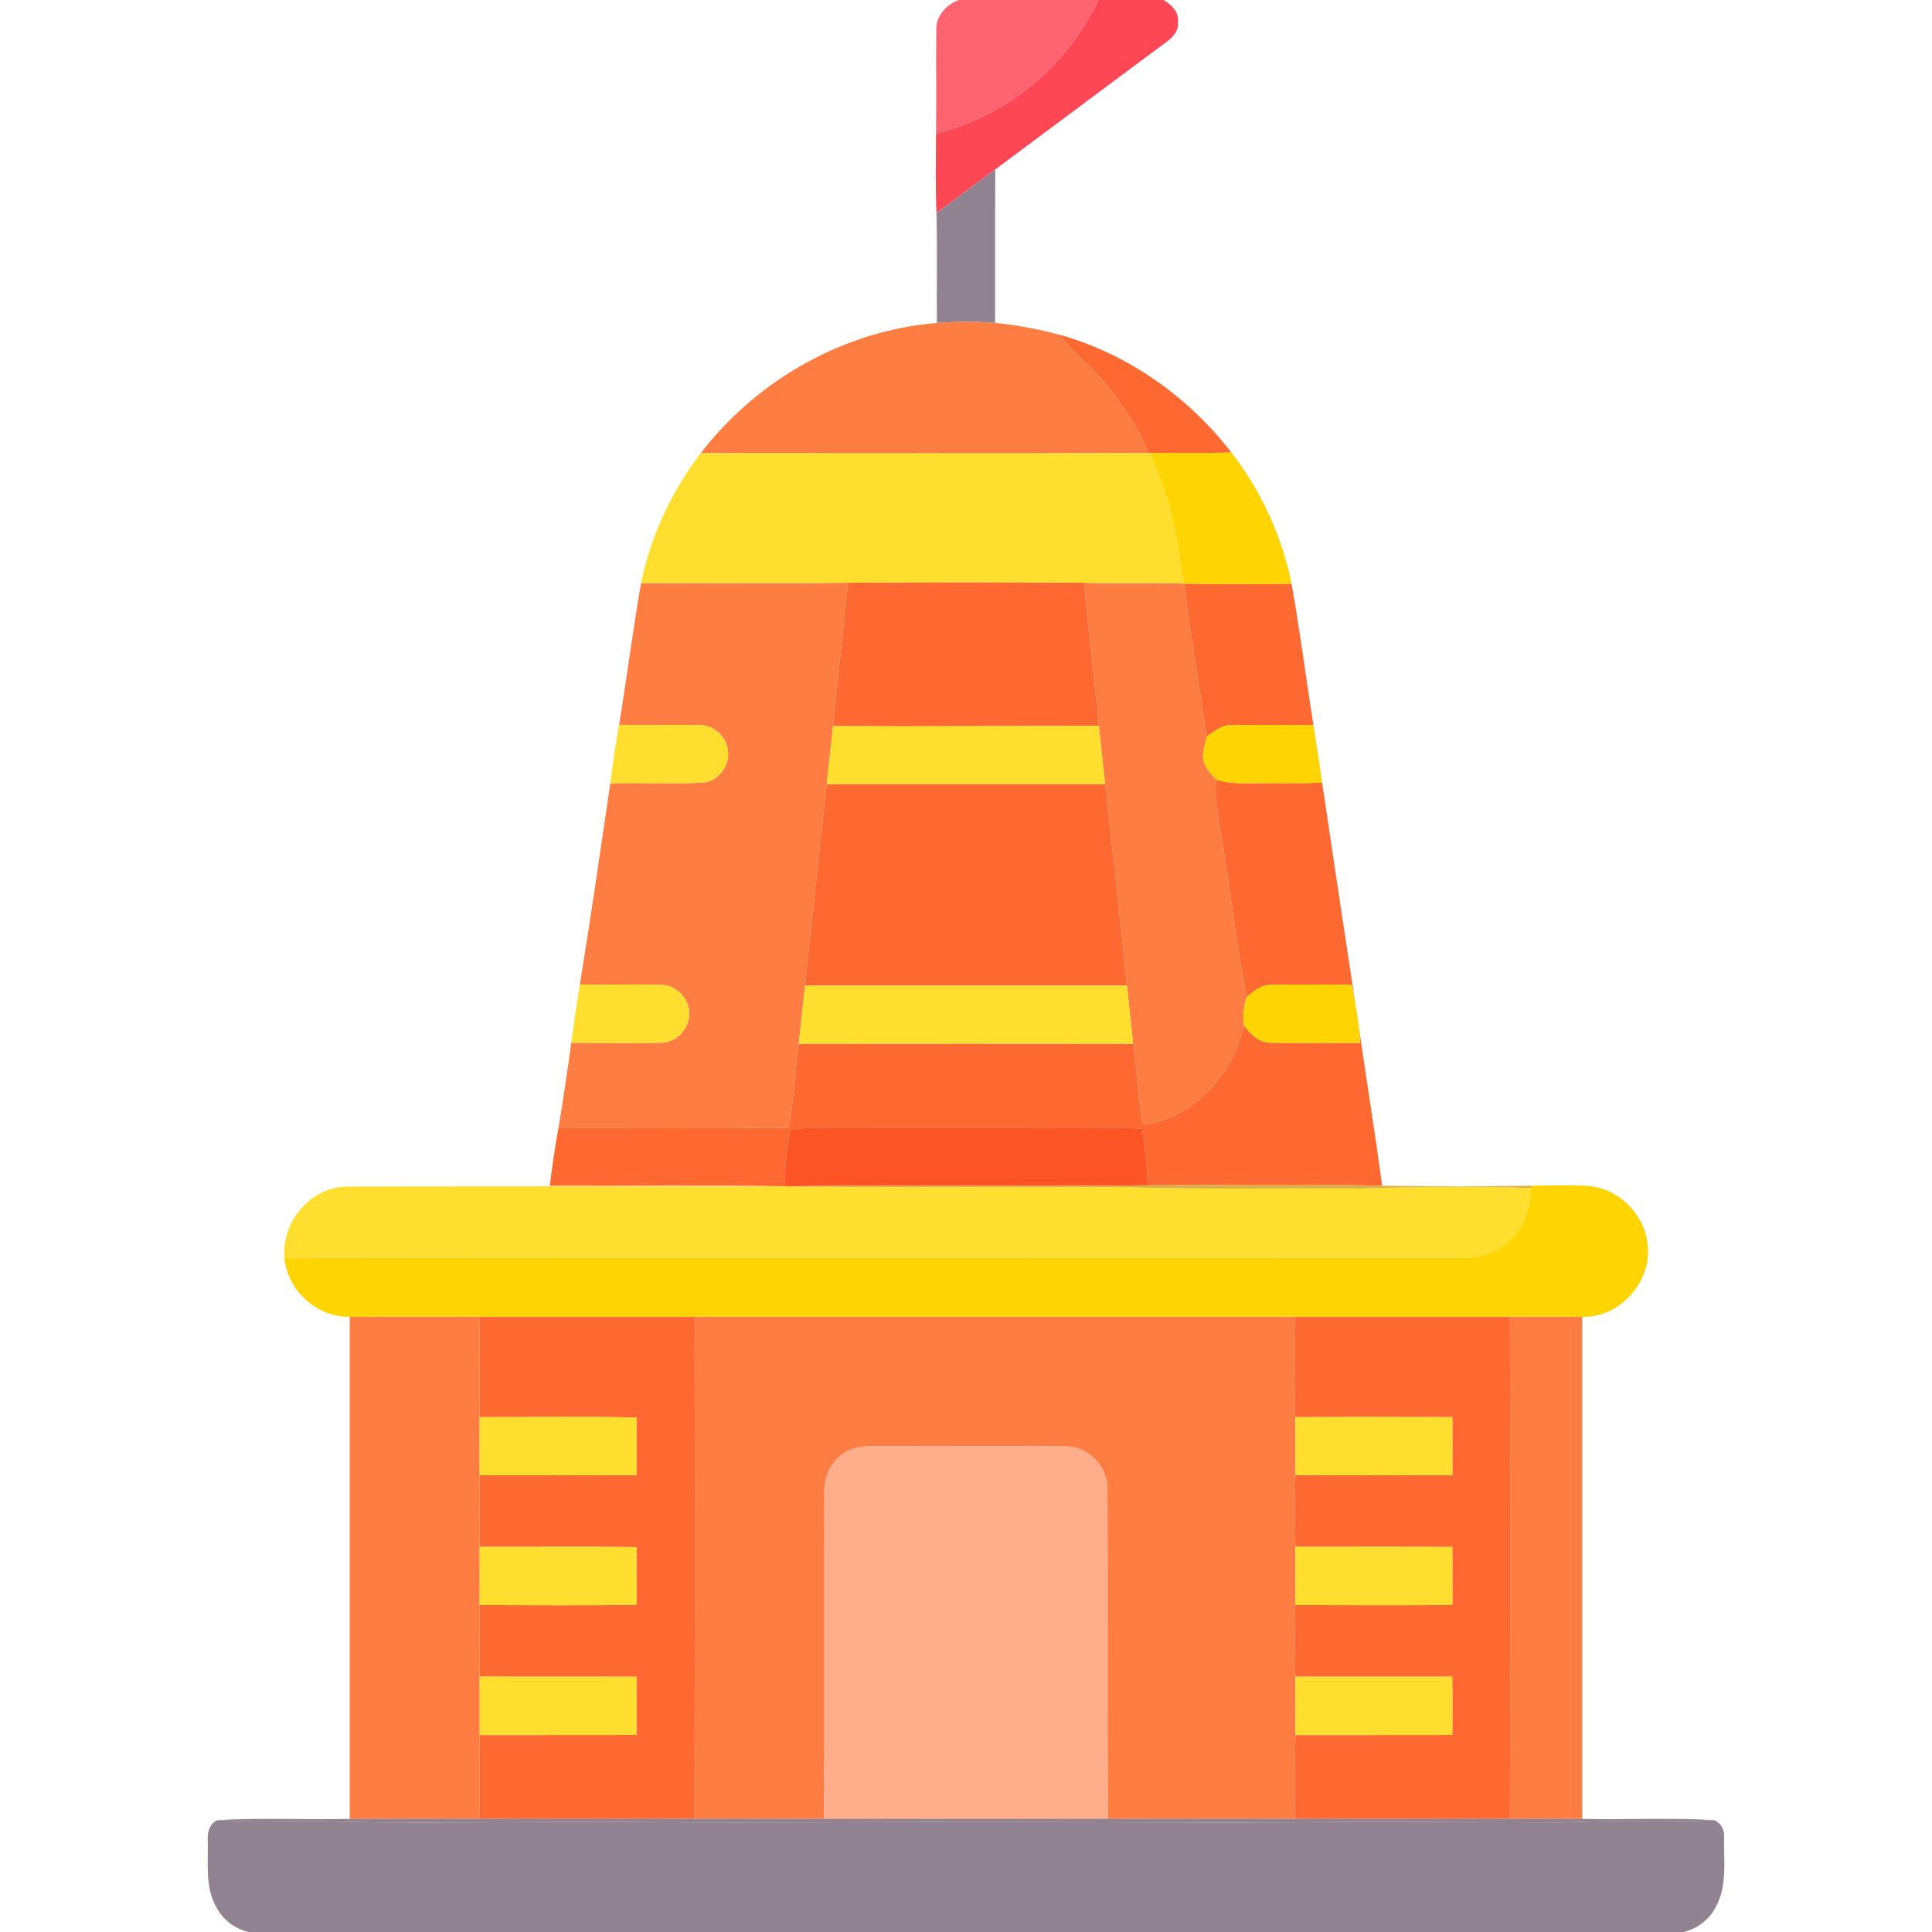 <?xml version="1.0" encoding="UTF-8" ?>
<!DOCTYPE svg PUBLIC "-//W3C//DTD SVG 1.1//EN" "http://www.w3.org/Graphics/SVG/1.1/DTD/svg11.dtd">
<svg width="512pt" height="512pt" viewBox="0 0 512 512" version="1.1" xmlns="http://www.w3.org/2000/svg">
<g id="#fe646fff">
<path fill="#fe646f" opacity="1.00" d=" M 254.14 0.00 L 291.07 0.00 C 282.92 17.48 266.79 30.77 248.06 35.39 C 248.19 26.23 248.02 17.07 248.13 7.91 C 248.01 4.21 250.80 1.17 254.14 0.00 Z" />
</g>
<g id="#fd4755ff">
<path fill="#fd4755" opacity="1.00" d=" M 291.07 0.00 L 308.33 0.00 C 310.49 1.21 312.54 3.25 312.14 5.96 C 312.45 8.50 310.38 10.20 308.57 11.53 C 293.60 22.62 278.71 33.81 263.75 44.91 C 258.53 48.72 253.42 52.68 248.17 56.44 C 247.87 49.43 248.05 42.41 248.06 35.39 C 266.79 30.77 282.92 17.48 291.07 0.00 Z" />
</g>
<g id="#918291ff">
<path fill="#918291" opacity="1.00" d=" M 248.17 56.44 C 253.42 52.68 258.53 48.72 263.75 44.91 C 263.68 58.47 263.75 72.03 263.72 85.59 C 258.58 85.17 253.42 85.17 248.28 85.59 C 248.20 75.87 248.41 66.15 248.17 56.44 Z" />
<path fill="#918291" opacity="1.00" d=" M 55.07 487.98 C 54.89 485.79 55.40 483.23 57.70 482.35 C 66.44 482.96 75.20 482.56 83.95 482.60 C 113.30 483.56 142.68 482.48 172.04 482.87 C 200.69 483.19 229.33 482.75 257.98 482.87 C 286.31 482.78 314.64 483.15 342.97 482.94 C 366.98 482.61 391.00 482.98 415.01 482.95 C 428.08 482.25 441.18 483.10 454.25 482.35 C 456.07 483.10 457.08 485.00 456.90 486.93 C 456.79 493.15 457.81 499.89 454.60 505.56 C 452.89 508.80 449.77 511.07 446.26 512.00 L 65.94 512.00 C 62.31 511.21 59.15 508.83 57.40 505.56 C 54.29 500.24 55.21 493.85 55.07 487.98 Z" />
</g>
<g id="#fe7d43ff">
<path fill="#fe7d43" opacity="1.00" d=" M 248.28 85.59 C 253.42 85.17 258.58 85.17 263.72 85.59 C 269.50 86.09 275.21 87.26 280.83 88.72 C 284.38 93.60 289.37 97.17 293.12 101.89 C 297.58 107.44 301.75 113.36 304.28 120.08 C 264.75 120.19 225.23 120.13 185.70 120.11 C 200.64 100.63 223.75 87.58 248.28 85.59 Z" />
<path fill="#fe7d43" opacity="1.00" d=" M 169.89 154.55 C 188.17 154.43 206.46 154.68 224.75 154.43 C 223.49 167.10 222.02 179.75 220.77 192.43 C 220.19 197.55 219.66 202.68 219.09 207.81 C 217.11 225.60 215.23 243.40 213.35 261.20 C 212.80 266.34 212.25 271.48 211.69 276.62 C 210.61 284.02 210.51 291.55 208.97 298.87 C 188.65 299.10 168.32 298.93 147.99 298.97 C 149.26 291.45 150.37 283.90 151.39 276.34 C 159.25 276.37 167.12 276.53 174.99 276.33 C 179.33 276.45 183.07 272.33 182.60 268.03 C 182.37 264.21 178.94 260.94 175.10 261.01 C 167.96 260.75 160.82 261.05 153.68 260.90 C 156.56 243.16 159.12 225.36 161.74 207.58 C 169.78 207.39 177.83 207.72 185.87 207.45 C 190.10 207.34 193.50 203.10 192.90 198.96 C 192.57 195.11 188.97 191.99 185.11 192.17 C 178.10 192.00 171.08 192.27 164.07 192.06 C 166.13 179.58 167.70 167.01 169.89 154.55 Z" />
<path fill="#fe7d43" opacity="1.00" d=" M 287.32 154.43 C 296.13 154.72 304.94 154.31 313.75 154.67 C 315.63 168.19 317.79 181.67 319.78 195.17 C 319.43 197.41 318.36 199.69 319.07 201.96 C 319.61 203.84 321.08 205.23 322.36 206.63 C 322.01 209.41 322.13 212.22 322.68 214.97 C 325.47 231.36 327.25 247.93 330.45 264.24 C 329.50 266.61 329.37 269.17 329.65 271.69 C 327.12 283.55 318.26 294.19 306.40 297.48 C 305.14 297.61 302.73 298.73 302.56 296.67 C 301.53 290.02 301.25 283.28 300.30 276.62 C 299.75 271.48 299.21 266.34 298.64 261.20 C 296.77 243.40 294.91 225.59 292.86 207.81 C 292.28 202.67 291.79 197.51 291.22 192.37 C 290.08 179.70 288.30 167.11 287.32 154.43 Z" />
<path fill="#fe7d43" opacity="1.00" d=" M 92.69 348.98 C 104.14 348.85 115.60 348.93 127.06 348.93 C 127.07 357.80 127.03 366.67 127.10 375.55 C 127.12 380.69 127.12 385.83 127.11 390.97 C 127.07 397.29 127.04 403.61 127.10 409.93 C 127.13 415.07 127.13 420.21 127.10 425.36 C 127.05 431.67 127.06 437.99 127.11 444.31 C 127.12 449.48 127.13 454.64 127.11 459.80 C 126.99 467.20 127.10 474.60 127.03 482.00 C 115.58 482.02 104.14 481.96 92.69 482.03 C 92.68 437.68 92.69 393.33 92.69 348.98 Z" />
<path fill="#fe7d43" opacity="1.00" d=" M 184.08 348.93 C 237.09 348.91 290.11 348.91 343.12 348.93 C 343.42 357.80 343.05 366.68 343.27 375.55 C 343.36 380.68 343.36 385.81 343.28 390.95 C 343.14 397.27 343.13 403.60 343.29 409.93 C 343.36 415.07 343.36 420.21 343.27 425.36 C 343.11 431.68 343.16 438.00 343.29 444.33 C 343.35 449.48 343.35 454.64 343.29 459.80 C 343.09 467.19 343.27 474.60 343.13 482.00 C 326.61 482.00 310.09 482.00 293.57 482.00 C 293.44 452.98 293.60 423.96 293.49 394.95 C 293.76 388.75 288.29 383.09 282.06 383.31 C 265.72 383.18 249.37 383.35 233.02 383.23 C 229.73 383.23 226.14 383.23 223.39 385.33 C 219.90 387.63 218.27 391.89 218.47 395.97 C 218.44 424.64 218.54 453.32 218.42 482.00 C 206.96 482.00 195.51 482.00 184.05 482.00 C 184.16 437.64 184.16 393.29 184.08 348.93 Z" />
<path fill="#fe7d43" opacity="1.00" d=" M 400.15 348.93 C 406.54 348.91 412.92 348.88 419.31 348.98 C 419.31 393.33 419.32 437.68 419.31 482.03 C 412.92 481.96 406.53 482.01 400.15 482.00 C 400.27 437.64 400.27 393.28 400.15 348.93 Z" />
</g>
<g id="#fd6930ff">
<path fill="#fd6930" opacity="1.00" d=" M 280.83 88.72 C 298.88 93.78 314.92 105.14 326.35 119.94 C 319.19 120.11 312.04 119.94 304.88 120.07 L 304.28 120.08 C 301.75 113.36 297.58 107.44 293.12 101.89 C 289.37 97.17 284.38 93.60 280.83 88.72 Z" />
<path fill="#fd6930" opacity="1.00" d=" M 224.75 154.43 C 245.60 154.25 266.46 154.25 287.32 154.43 C 288.30 167.11 290.08 179.70 291.22 192.37 C 267.74 192.37 244.26 192.55 220.77 192.43 C 222.02 179.75 223.49 167.10 224.75 154.43 Z" />
<path fill="#fd6930" opacity="1.00" d=" M 313.75 154.67 C 323.25 154.84 332.76 154.79 342.27 154.69 C 344.52 167.13 346.07 179.68 348.08 192.16 C 340.71 192.19 333.33 191.98 325.97 192.21 C 323.54 192.19 321.70 193.96 319.78 195.17 C 317.79 181.67 315.63 168.19 313.75 154.67 Z" />
<path fill="#fd6930" opacity="1.00" d=" M 322.68 214.97 C 322.13 212.22 322.01 209.41 322.36 206.63 C 325.13 207.56 328.06 207.61 330.95 207.57 C 337.43 207.47 343.90 207.63 350.38 207.44 C 353.19 226.38 356.02 245.31 358.92 264.23 C 358.68 263.14 358.44 262.05 358.18 260.97 C 351.11 260.96 344.03 260.81 336.96 261.00 C 334.34 260.88 332.26 262.58 330.45 264.24 C 327.25 247.93 325.47 231.36 322.68 214.97 Z" />
<path fill="#fd6930" opacity="1.00" d=" M 219.09 207.81 C 243.68 207.79 268.27 207.79 292.86 207.81 C 294.91 225.59 296.77 243.40 298.64 261.20 C 270.21 261.21 241.78 261.20 213.35 261.20 C 215.23 243.40 217.11 225.60 219.09 207.81 Z" />
<path fill="#fd6930" opacity="1.00" d=" M 306.40 297.48 C 318.26 294.19 327.12 283.55 329.65 271.69 C 331.42 274.09 333.78 276.50 337.03 276.33 C 344.82 276.51 352.63 276.38 360.43 276.36 C 360.37 275.47 360.25 273.70 360.19 272.81 C 362.18 286.62 364.45 300.40 366.28 314.23 C 345.59 313.78 324.87 313.98 304.17 314.12 C 303.90 309.12 303.45 304.13 302.69 299.18 C 296.47 298.65 290.23 299.06 283.99 299.01 C 262.69 298.93 241.39 299.02 220.09 298.96 C 216.57 298.85 213.05 298.89 209.56 299.39 C 208.48 304.31 207.85 309.33 208.11 314.38 C 187.31 314.05 166.51 314.34 145.71 314.24 C 146.32 309.13 147.06 304.03 147.99 298.97 C 168.32 298.93 188.65 299.10 208.97 298.87 C 210.51 291.55 210.61 284.02 211.69 276.62 C 241.23 276.58 270.77 276.59 300.30 276.62 C 301.25 283.28 301.53 290.02 302.56 296.67 C 302.73 298.73 305.14 297.61 306.40 297.48 Z" />
<path fill="#fd6930" opacity="1.00" d=" M 127.06 348.93 C 146.06 348.94 165.07 348.94 184.08 348.93 C 184.16 393.29 184.16 437.64 184.05 482.00 C 165.04 482.03 146.03 482.03 127.03 482.00 C 127.10 474.60 126.99 467.20 127.11 459.80 C 140.97 459.77 154.83 459.83 168.69 459.77 C 168.72 454.63 168.73 449.50 168.68 444.36 C 154.82 444.29 140.97 444.39 127.11 444.31 C 127.06 437.99 127.05 431.67 127.10 425.36 C 140.97 425.36 154.84 425.51 168.71 425.29 C 168.70 420.19 168.71 415.09 168.70 410.00 C 154.84 409.82 140.97 409.97 127.10 409.93 C 127.04 403.61 127.07 397.29 127.11 390.97 C 140.98 390.93 154.84 391.03 168.71 390.92 C 168.72 385.84 168.67 380.75 168.76 375.67 C 154.88 375.31 140.98 375.57 127.10 375.55 C 127.03 366.67 127.07 357.80 127.06 348.93 Z" />
<path fill="#fd6930" opacity="1.00" d=" M 343.12 348.93 C 362.13 348.94 381.14 348.94 400.15 348.93 C 400.27 393.28 400.27 437.64 400.15 482.00 C 381.14 482.03 362.13 482.03 343.13 482.00 C 343.27 474.60 343.09 467.19 343.29 459.80 C 357.15 459.78 371.01 459.82 384.87 459.78 C 384.92 454.63 384.93 449.49 384.86 444.34 C 371.00 444.32 357.15 444.36 343.29 444.33 C 343.16 438.00 343.11 431.68 343.27 425.36 C 357.15 425.40 371.02 425.43 384.89 425.35 C 384.91 420.22 384.92 415.09 384.87 409.96 C 371.01 409.88 357.15 409.94 343.29 409.93 C 343.13 403.60 343.14 397.27 343.28 390.95 C 357.15 390.97 371.02 390.99 384.89 390.94 C 384.91 385.81 384.91 380.68 384.89 375.55 C 371.02 375.48 357.14 375.48 343.27 375.55 C 343.05 366.68 343.42 357.80 343.12 348.93 Z" />
</g>
<g id="#fedf30ff">
<path fill="#fedf30" opacity="1.00" d=" M 169.89 154.55 C 172.44 142.08 177.95 130.21 185.70 120.11 C 225.23 120.13 264.75 120.19 304.28 120.08 L 304.88 120.07 C 306.71 125.01 308.76 129.88 310.10 134.98 C 311.87 141.43 312.60 148.10 313.75 154.67 C 304.94 154.31 296.13 154.72 287.32 154.43 C 266.46 154.25 245.60 154.25 224.75 154.43 C 206.46 154.68 188.17 154.43 169.89 154.55 Z" />
<path fill="#fedf30" opacity="1.00" d=" M 161.74 207.58 C 162.39 202.39 163.12 197.21 164.07 192.06 C 171.08 192.27 178.10 192.00 185.11 192.17 C 188.97 191.99 192.57 195.11 192.90 198.96 C 193.50 203.10 190.10 207.34 185.87 207.45 C 177.83 207.72 169.78 207.39 161.74 207.58 Z" />
<path fill="#fedf30" opacity="1.00" d=" M 220.77 192.43 C 244.26 192.55 267.74 192.37 291.22 192.37 C 291.79 197.51 292.28 202.67 292.86 207.81 C 268.27 207.79 243.68 207.79 219.09 207.81 C 219.66 202.68 220.19 197.55 220.77 192.43 Z" />
<path fill="#fedf30" opacity="1.00" d=" M 151.39 276.34 C 152.07 271.18 152.82 266.03 153.68 260.90 C 160.82 261.05 167.96 260.75 175.10 261.01 C 178.94 260.94 182.37 264.21 182.60 268.03 C 183.07 272.33 179.33 276.45 174.99 276.33 C 167.12 276.53 159.25 276.37 151.39 276.34 Z" />
<path fill="#fedf30" opacity="1.00" d=" M 213.35 261.20 C 241.78 261.20 270.21 261.21 298.64 261.20 C 299.21 266.34 299.75 271.48 300.30 276.62 C 270.77 276.59 241.23 276.58 211.69 276.62 C 212.25 271.48 212.80 266.34 213.35 261.20 Z" />
<path fill="#fedf30" opacity="1.00" d=" M 75.39 333.29 C 74.58 323.83 82.28 314.57 91.92 314.46 C 130.44 314.35 168.98 314.39 207.50 314.40 C 237.66 314.84 267.82 314.48 297.98 314.58 C 318.64 315.32 339.32 314.77 360.00 314.96 C 375.25 314.51 390.54 314.27 405.80 314.84 C 405.47 319.54 404.38 324.47 400.90 327.89 C 397.42 331.79 392.16 333.57 387.02 333.38 C 283.14 333.30 179.26 333.48 75.39 333.29 Z" />
<path fill="#fedf30" opacity="1.00" d=" M 127.10 375.55 C 140.98 375.57 154.88 375.31 168.76 375.67 C 168.67 380.75 168.72 385.84 168.71 390.92 C 154.84 391.03 140.98 390.93 127.11 390.97 C 127.12 385.83 127.12 380.69 127.10 375.55 Z" />
<path fill="#fedf30" opacity="1.00" d=" M 343.27 375.55 C 357.14 375.48 371.02 375.48 384.89 375.55 C 384.91 380.68 384.91 385.81 384.89 390.94 C 371.02 390.99 357.15 390.97 343.28 390.95 C 343.36 385.81 343.36 380.68 343.27 375.55 Z" />
<path fill="#fedf30" opacity="1.00" d=" M 127.10 409.93 C 140.97 409.97 154.84 409.82 168.70 410.00 C 168.71 415.09 168.70 420.19 168.71 425.29 C 154.84 425.51 140.97 425.36 127.10 425.36 C 127.13 420.21 127.13 415.07 127.10 409.93 Z" />
<path fill="#fedf30" opacity="1.00" d=" M 343.29 409.93 C 357.15 409.94 371.01 409.88 384.87 409.96 C 384.92 415.09 384.91 420.22 384.89 425.35 C 371.02 425.43 357.15 425.40 343.27 425.36 C 343.36 420.21 343.36 415.07 343.29 409.93 Z" />
<path fill="#fedf30" opacity="1.00" d=" M 127.11 444.31 C 140.97 444.39 154.82 444.29 168.68 444.36 C 168.73 449.50 168.72 454.63 168.69 459.77 C 154.83 459.83 140.97 459.77 127.11 459.80 C 127.13 454.64 127.12 449.48 127.11 444.31 Z" />
<path fill="#fedf30" opacity="1.00" d=" M 343.29 444.33 C 357.15 444.36 371.00 444.32 384.86 444.34 C 384.93 449.49 384.92 454.63 384.87 459.78 C 371.01 459.82 357.15 459.78 343.29 459.80 C 343.35 454.64 343.35 449.48 343.29 444.33 Z" />
</g>
<g id="#fed402ff">
<path fill="#fed402" opacity="1.00" d=" M 304.88 120.07 C 312.04 119.94 319.19 120.11 326.35 119.94 C 334.23 130.08 339.70 142.11 342.27 154.69 C 332.76 154.79 323.25 154.84 313.75 154.67 C 312.60 148.10 311.87 141.43 310.10 134.98 C 308.76 129.88 306.71 125.01 304.88 120.07 Z" />
<path fill="#fed402" opacity="1.00" d=" M 319.78 195.17 C 321.70 193.96 323.54 192.19 325.97 192.21 C 333.33 191.98 340.71 192.19 348.08 192.16 C 348.91 197.24 349.65 202.34 350.38 207.44 C 343.90 207.63 337.43 207.47 330.95 207.57 C 328.06 207.61 325.13 207.56 322.36 206.63 C 321.08 205.23 319.61 203.84 319.07 201.96 C 318.36 199.69 319.43 197.41 319.78 195.17 Z" />
<path fill="#fed402" opacity="1.00" d=" M 330.45 264.24 C 332.26 262.58 334.34 260.88 336.96 261.00 C 344.03 260.81 351.11 260.96 358.18 260.97 C 358.44 262.05 358.68 263.14 358.92 264.23 C 359.38 267.08 359.84 269.94 360.19 272.81 C 360.25 273.70 360.37 275.47 360.43 276.36 C 352.63 276.38 344.82 276.51 337.03 276.33 C 333.78 276.50 331.42 274.09 329.65 271.69 C 329.37 269.17 329.50 266.61 330.45 264.24 Z" />
<path fill="#fed402" opacity="1.00" d=" M 405.87 314.22 C 410.90 314.17 415.94 313.99 420.97 314.29 C 428.78 314.97 435.51 321.41 436.54 329.18 C 438.25 339.21 429.50 349.30 419.31 348.98 C 412.92 348.88 406.54 348.91 400.15 348.93 C 381.14 348.94 362.13 348.94 343.12 348.93 C 290.11 348.91 237.09 348.91 184.08 348.93 C 165.07 348.94 146.06 348.94 127.06 348.93 C 115.60 348.93 104.14 348.85 92.69 348.98 C 84.00 349.16 76.09 341.94 75.39 333.29 C 179.26 333.48 283.14 333.30 387.02 333.38 C 392.16 333.57 397.42 331.79 400.90 327.89 C 404.38 324.47 405.47 319.54 405.80 314.84 L 405.87 314.22 Z" />
</g>
<g id="#fd5426ff">
<path fill="#fd5426" opacity="1.00" d=" M 209.56 299.39 C 213.05 298.89 216.57 298.85 220.09 298.96 C 241.39 299.02 262.69 298.93 283.99 299.01 C 290.23 299.06 296.47 298.65 302.69 299.18 C 303.45 304.13 303.90 309.12 304.17 314.12 C 272.15 314.49 240.12 313.98 208.11 314.38 C 207.85 309.33 208.48 304.31 209.56 299.39 Z" />
</g>
<g id="#d79f28d9">
<path fill="#d79f28" opacity="0.85" d=" M 208.11 314.38 C 240.12 313.98 272.15 314.49 304.17 314.12 C 324.87 313.98 345.59 313.78 366.28 314.23 C 379.47 314.45 392.68 314.46 405.87 314.22 L 405.80 314.84 C 390.54 314.27 375.25 314.51 360.00 314.96 C 339.32 314.77 318.64 315.32 297.98 314.58 C 267.82 314.48 237.66 314.84 207.50 314.40 L 208.11 314.38 Z" />
</g>
<g id="#fead8aff">
<path fill="#fead8a" opacity="1.00" d=" M 223.39 385.33 C 226.14 383.23 229.73 383.23 233.02 383.23 C 249.37 383.35 265.72 383.18 282.06 383.31 C 288.29 383.09 293.76 388.75 293.49 394.95 C 293.60 423.96 293.44 452.98 293.57 482.00 C 268.52 482.00 243.47 482.00 218.42 482.00 C 218.54 453.32 218.44 424.64 218.47 395.97 C 218.27 391.89 219.90 387.63 223.39 385.33 Z" />
</g>
<g id="#83737fe3">
<path fill="#83737f" opacity="0.89" d=" M 57.70 482.35 C 69.34 481.68 81.03 482.31 92.69 482.03 C 104.14 481.96 115.58 482.02 127.03 482.00 C 146.03 482.03 165.04 482.03 184.05 482.00 C 195.51 482.00 206.96 482.00 218.42 482.00 C 243.47 482.00 268.52 482.00 293.57 482.00 C 310.09 482.00 326.61 482.00 343.13 482.00 C 362.13 482.03 381.14 482.03 400.15 482.00 C 406.53 482.01 412.92 481.96 419.31 482.03 C 430.95 482.30 442.63 481.67 454.25 482.35 C 441.18 483.10 428.08 482.25 415.01 482.95 C 391.00 482.98 366.98 482.61 342.97 482.94 C 314.64 483.15 286.31 482.78 257.98 482.87 C 229.33 482.75 200.69 483.19 172.04 482.87 C 142.68 482.48 113.30 483.56 83.95 482.60 C 75.20 482.56 66.44 482.96 57.70 482.35 Z" />
</g>
</svg>
